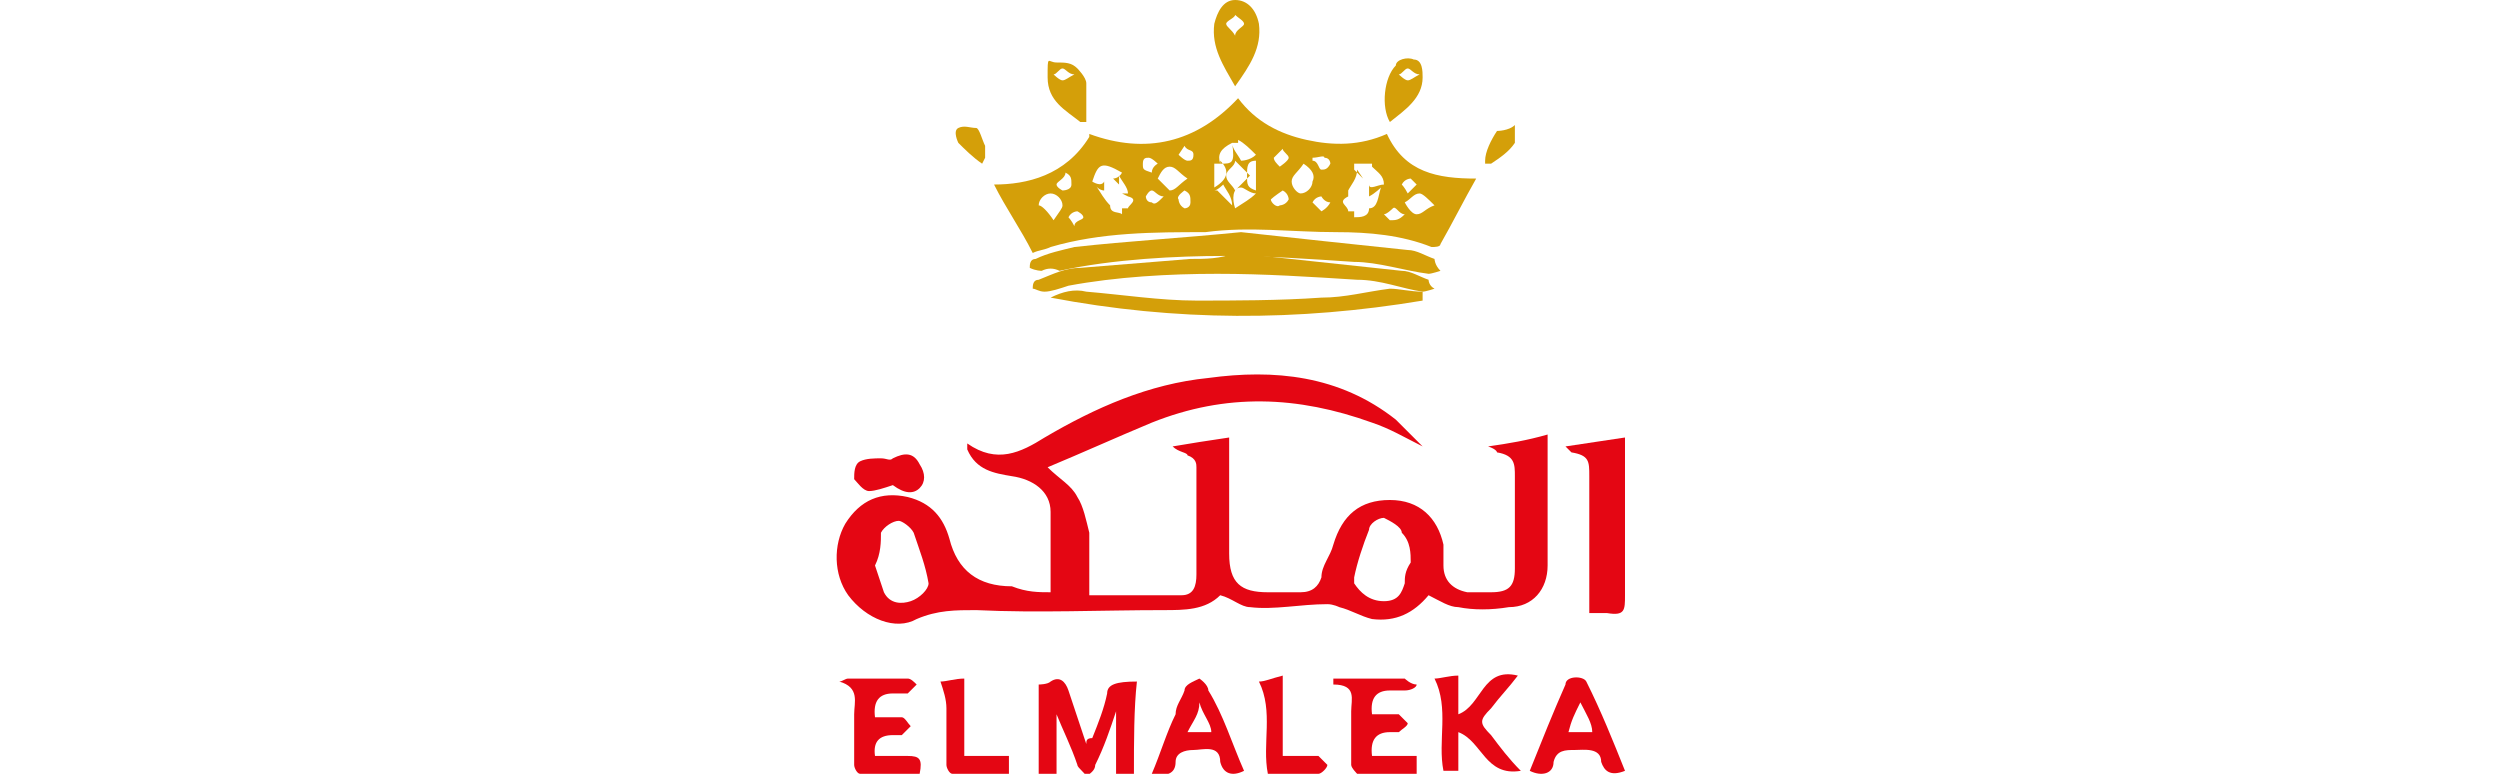 <?xml version="1.0" encoding="UTF-8"?>
<svg id="Layer_1" xmlns="http://www.w3.org/2000/svg" version="1.1" xmlns:xlink="http://www.w3.org/1999/xlink" viewBox="0 0 84 26">
  <!-- Generator: Adobe Illustrator 29.2.1, SVG Export Plug-In . SVG Version: 2.1.0 Build 116)  -->
  <defs>
    <style>
      .st0 {
        fill: #d49f09;
      }

      .st1 {
        fill: #e40613;
      }
    </style>
  </defs>
  <g>
    <path class="st0" d="M36.6,4.5c1.9.7,3.6.3,5-1.2.6.8,1.4,1.2,2.3,1.4.9.2,1.8.2,2.7-.2.6,1.3,1.7,1.5,3,1.5-.4.7-.8,1.5-1.2,2.2,0,.1-.2.1-.3.1-1-.4-2.1-.5-3.2-.5-1.5,0-2.9-.2-4.4,0-1.7,0-3.5,0-5.2.5-.2.1-.4.1-.6.2-.4-.8-.9-1.5-1.3-2.3,1.1,0,2.4-.3,3.2-1.6ZM37.7,6.5c0,0,.2,0,.2,0,0-.2-.2-.4-.3-.6h0c0,0,0,.2,0,.3q-.1-.1-.2-.2c0,0,.2,0,.3-.2-.7-.4-.8-.3-1,.3,0,0,.3.2.4,0v.3c0,0-.2,0-.3-.2h0c.2.3.3.5.5.7,0,.3.3.2.4.3,0,0,0,0,0-.2h.2c0-.1.4-.3,0-.4ZM46.1,5.5h-.6v.2c0,0,.2.2.3.3h0s0,0-.2-.3c0,.3-.2.5-.3.7,0,0,0,0,0,.2-.4.2,0,.3,0,.5h.2c0,0,0,0,0,.2.2,0,.5,0,.5-.3.3,0,.3-.4.4-.7,0,0,0,0,0,0,0,0-.2.2-.4.3v-.4c0,.2.3,0,.5,0,0-.3-.2-.4-.4-.6ZM41,5.5c.4,0,.5,0,.4-.7-.4.2-.5.4-.4.7,0,0-.2,0-.2,0v.8c.5-.3.5-.6.2-.9ZM42,5.9c-.2-.2-.3-.3-.5-.5,0,.2-.3.3-.3.5s.2.3.3.5c.2-.2.3-.3.5-.5ZM43.8,5.5c-.2.3-.4.4-.4.6s.2.4.3.4c.2,0,.4-.2.4-.4.1-.2,0-.4-.3-.6ZM39.9,6c-.3-.2-.4-.4-.6-.4s-.3.2-.4.4c0,0,.3.3.4.4.2,0,.3-.2.6-.4ZM48.2,6.9c-.2-.2-.4-.4-.5-.4-.2,0-.3.2-.5.3,0,0,.2.4.4.4.2,0,.3-.2.6-.3ZM35.4,7.4c.2-.3.3-.4.3-.5,0-.2-.2-.4-.4-.4s-.4.2-.4.4c.1,0,.3.2.5.5ZM41.6,4.8c0,0,0,0-.2,0,0,.2.2.4.3.6,0,0,.3,0,.5-.2-.2-.2-.4-.4-.6-.5ZM42.2,6.5c-.2,0-.4-.2-.5-.2-.3,0-.3.4-.2.7.3-.2.5-.3.7-.5ZM42.2,5.4c-.3,0-.3.2-.3.5s0,.4.3.5v-1ZM40.9,6.4h0c.2.2.4.4.5.5h0c0-.3-.2-.5-.3-.7,0,0-.2.2-.3.2ZM44.1,5.4c.2,0,.2.3.3.3s.2,0,.3-.2c0,0,0-.2-.2-.2,0-.1-.2,0-.4,0ZM47.3,6.5c0,0,.2-.2.3-.3,0,0-.2-.2-.2-.2,0,0-.2,0-.3.2,0,0,.1.1.2.3ZM38.7,5.8c0-.2.2-.3.2-.3,0,0-.2-.2-.3-.2s-.2,0-.2.2,0,.2.3.3ZM43,5.6c0,0,.3-.2.3-.3s-.2-.2-.2-.3c0,0-.2.2-.3.3,0,.1.1.2.2.3ZM39.8,4.9c0,0-.2.3-.2.3,0,0,.2.2.3.2s.2,0,.2-.2-.2-.1-.3-.3ZM35.8,5.8c0,.2-.3.3-.3.4s.2.2.2.2c0,0,.3,0,.3-.2,0-.2,0-.3-.2-.4ZM39.1,6.6c-.2,0-.3-.2-.4-.2s-.2.2-.2.2c0,0,0,.2.2.2.1.1.2,0,.4-.2ZM42.7,6.7c0,.1.2.3.3.2,0,0,.2,0,.3-.2,0,0,0-.2-.2-.3,0,0-.3.2-.4.3ZM36.1,7.6c0-.2.3-.2.3-.3s-.2-.2-.2-.2c0,0-.2,0-.3.2,0,0,.1.1.2.3ZM39.8,6.4c0,0-.3.2-.2.3,0,0,0,.2.2.3,0,0,.2,0,.2-.2,0-.2,0-.3-.2-.4ZM47.2,7.2c-.2,0-.3-.3-.4-.2,0,0-.2.2-.3.2,0,0,.2.2.2.2.2,0,.3,0,.5-.2ZM44.7,6.8c-.2,0-.3-.2-.3-.2,0,0-.2,0-.3.2,0,0,.2.2.3.3,0,0,.2-.1.3-.3Z"/>
    <path class="st0" d="M41.7,7.8c1.8.2,3.7.4,5.6.6.3,0,.6.2.9.3,0,0,0,.2.2.4,0,0-.3.1-.4.1-.8-.1-1.7-.4-2.5-.4-1.5-.1-2.9-.2-4.4-.2s-3.7.1-5.5.5c-.2-.1-.4-.1-.6,0,0,0-.2,0-.4-.1,0-.1,0-.3.2-.3.4-.2.9-.3,1.3-.4,1.8-.2,3.6-.3,5.6-.5Z"/>
    <path class="st0" d="M41.5,8.5c1.9.2,3.7.4,5.6.6.3,0,.6.2.9.3,0,0,0,.2.2.3,0,0-.3.1-.4.1-.7-.1-1.4-.4-2.2-.4-1.6-.1-3.1-.2-4.7-.2s-3.4.1-5,.4c-.3.1-.6.2-.8.2s-.3-.1-.4-.1c0-.1,0-.3.2-.3.5-.2.9-.4,1.4-.4,1.2-.1,2.5-.2,3.7-.3.5,0,1,0,1.5-.2h0Z"/>
    <path class="st0" d="M47.8,10.1c-4.2.7-8.3.7-12.5-.1.4-.2.8-.3,1.2-.2,1.2.1,2.5.3,3.7.3s2.8,0,4.2-.1c.8,0,1.5-.2,2.3-.3.3,0,.7.1,1.1.1v.3Z"/>
    <path class="st0" d="M41.5,2.9c-.4-.7-.8-1.3-.7-2.1C40.9.4,41.1,0,41.5,0s.7.3.8.8c.1.8-.3,1.4-.8,2.1ZM41.5,1.2c0-.2.3-.3.3-.4s-.2-.2-.3-.3c0,.1-.3.2-.3.3s.2.2.3.4Z"/>
    <path class="st0" d="M36.3,4.1c-.5-.4-1.1-.7-1.1-1.5s0-.5.3-.5.5,0,.7.2c0,0,.3.3.3.5v1.3c0,0-.2,0-.2,0ZM36.1,2.5c-.2,0-.3-.2-.4-.2s-.2.2-.3.2c0,0,.2.2.3.2s.2-.1.4-.2Z"/>
    <path class="st0" d="M46.7,4.1c-.3-.5-.2-1.5.2-1.9,0-.2.4-.3.6-.2.3,0,.3.4.3.6,0,.7-.6,1.1-1.1,1.5ZM47.7,2.5c-.2,0-.3-.2-.4-.2s-.2.2-.3.2c0,0,.2.2.3.2s.2-.1.4-.2Z"/>
    <path class="st0" d="M49.9,5.4c0-.3.2-.7.4-1,0,0,.4,0,.6-.2,0,.2,0,.5,0,.6-.2.3-.5.5-.8.7-.1,0-.2,0-.2,0Z"/>
    <path class="st0" d="M33,5.5c-.3-.2-.6-.5-.8-.7,0,0-.2-.4,0-.5s.4,0,.6,0c.1,0,.2.4.3.6v.4c0,0,0,0,0,0Z"/>
  </g>
  <g>
    <path class="st1" d="M35.3,19.9c0-.9,0-1.8,0-2.7,0-.7-.6-1.1-1.3-1.2-.6-.1-1.2-.2-1.5-.9q0-.1,0-.2c1,.7,1.8.3,2.6-.2,1.7-1,3.5-1.8,5.5-2,2.2-.3,4.4-.1,6.3,1.4.3.3.6.6.9.9-.6-.3-1.1-.6-1.7-.8-2.5-.9-4.9-1-7.4,0-1.2.5-2.3,1-3.5,1.5.4.4.8.6,1,1,.2.3.3.8.4,1.2,0,.7,0,1.4,0,2.1h3.1c.4,0,.5-.3.5-.7v-3.6c0-.1,0-.3-.3-.4,0-.1-.3-.1-.5-.3.6-.1,1.2-.2,1.9-.3v3.9c0,1,.4,1.3,1.3,1.3h1.1c.4,0,.6-.2.7-.5,0-.4.3-.7.4-1.1.3-1,.9-1.5,1.9-1.5s1.6.6,1.8,1.5c0,.2,0,.5,0,.7,0,.5.3.8.8.9h.8c.6,0,.8-.2.8-.8v-3.1c0-.4,0-.7-.6-.8,0,0,0-.1-.3-.2.7-.1,1.3-.2,2-.4v4.4c0,.8-.5,1.4-1.3,1.4-.6.1-1.2.1-1.7,0-.3,0-.6-.2-1-.4-.5.6-1.1.9-1.9.8-.4-.1-.7-.3-1.1-.4,0,0-.2-.1-.4-.1-.9,0-1.8.2-2.6.1-.3,0-.6-.3-1-.4-.5.5-1.2.5-1.9.5-2.1,0-4.2.1-6.3,0-.7,0-1.3,0-2,.3-.7.4-1.7,0-2.3-.8-.5-.7-.5-1.7-.1-2.4.5-.8,1.2-1.1,2.1-.9.8.2,1.2.7,1.4,1.4q.4,1.6,2.1,1.6c.5.2.9.2,1.3.2ZM29.4,19c.1.3.2.6.3.9.2.4.6.4.9.3s.6-.4.6-.6c-.1-.6-.3-1.1-.5-1.7-.1-.2-.4-.4-.5-.4-.2,0-.5.2-.6.4,0,.3,0,.7-.2,1.1ZM47.4,18.9c0-.3,0-.7-.3-1,0-.2-.4-.4-.6-.5-.2,0-.5.2-.5.4-.2.5-.4,1.1-.5,1.6v.2c.2.3.5.6,1,.6s.6-.3.7-.6c0-.2,0-.4.2-.7Z"/>
    <path class="st1" d="M52.6,15c.7-.1,1.3-.2,2-.3v5.3c0,.5,0,.7-.6.6h-.6v-4.6c0-.5,0-.7-.6-.8,0,0,0,0-.2-.2Z"/>
    <path class="st1" d="M38,26h-.5v-2.1h0c-.2.6-.4,1.2-.7,1.8,0,.2-.2.3-.3.4,0-.1-.3-.3-.3-.4-.2-.6-.5-1.2-.7-1.7v2.1h-.6v-3.1c0,0,.3,0,.4-.1.3-.2.5,0,.6.3.2.6.4,1.2.6,1.8,0-.1,0-.2.2-.2.2-.5.4-1,.5-1.5,0-.3.3-.4,1-.4-.1.9-.1,2-.1,3.1Z"/>
    <path class="st1" d="M44.9,22.8h2.3c0,0,.2.2.4.2,0,.1-.2.2-.4.2h-.5q-.7,0-.6.8h.9c0,0,.2.2.3.3,0,.1-.2.2-.3.3h-.3q-.7,0-.6.8h1.5v.6h-2c0,0-.2-.2-.2-.3v-1.8c0-.4.2-.9-.6-.9,0-.1,0-.2,0-.2Z"/>
    <path class="st1" d="M29.4,25.4h1.1c.4,0,.5.1.4.6h-2c-.1,0-.2-.2-.2-.3v-1.7c0-.4.2-.9-.5-1.1.1,0,.2-.1.3-.1h2c.1,0,.2.1.3.2l-.3.3h-.5q-.7,0-.6.8h.9c.1,0,.2.2.3.3l-.3.3h-.3q-.7,0-.6.7Z"/>
    <path class="st1" d="M41.8,25.9c-.4.2-.7.1-.8-.3,0-.6-.6-.4-.9-.4s-.6.1-.6.4c0,.4-.3.5-.8.4.3-.7.5-1.4.8-2,0-.3.2-.5.3-.8,0-.2.3-.3.5-.4,0,0,.3.2.3.4.5.8.8,1.8,1.2,2.7ZM40.7,24.6c0-.3-.3-.6-.4-1,0,.4-.2.6-.4,1h.8Z"/>
    <path class="st1" d="M51.1,25.9c-1.2.2-1.3-1-2.1-1.3v1.3h-.5c-.2-1,.2-2.1-.3-3.1.2,0,.5-.1.8-.1v1.3c.8-.3.8-1.6,2-1.3-.3.4-.6.7-.9,1.1-.4.4-.4.5,0,.9.3.4.6.8,1,1.2Z"/>
    <path class="st1" d="M54.6,25.9c-.5.2-.7,0-.8-.3,0-.5-.6-.4-.9-.4s-.6,0-.7.4c0,.4-.4.5-.8.3.4-1,.8-2,1.2-2.9,0-.3.6-.3.7-.1.5,1,.9,2,1.3,3ZM52.7,24.6h.8c0-.3-.2-.6-.4-1-.2.4-.3.6-.4,1Z"/>
    <path class="st1" d="M32.4,25.4h1.5v.6h-1.9c-.1,0-.2-.2-.2-.3v-1.9c0-.3-.1-.6-.2-.9.2,0,.5-.1.8-.1,0,.8,0,1.7,0,2.6Z"/>
    <path class="st1" d="M43.1,25.4h1.2c0,0,.2.2.3.3,0,.1-.2.3-.3.3h-1.7c-.2-1,.2-2.1-.3-3.1.2,0,.4-.1.8-.2v2.7Z"/>
    <path class="st1" d="M30,16.3c-.3.1-.6.2-.8.2s-.4-.3-.5-.4c0-.2,0-.5.2-.6s.5-.1.7-.1.3.1.4,0c.4-.2.7-.2.9.2.2.3.2.6,0,.8s-.5.2-.9-.1q0,0,0,0Z"/>
  </g>
</svg>
